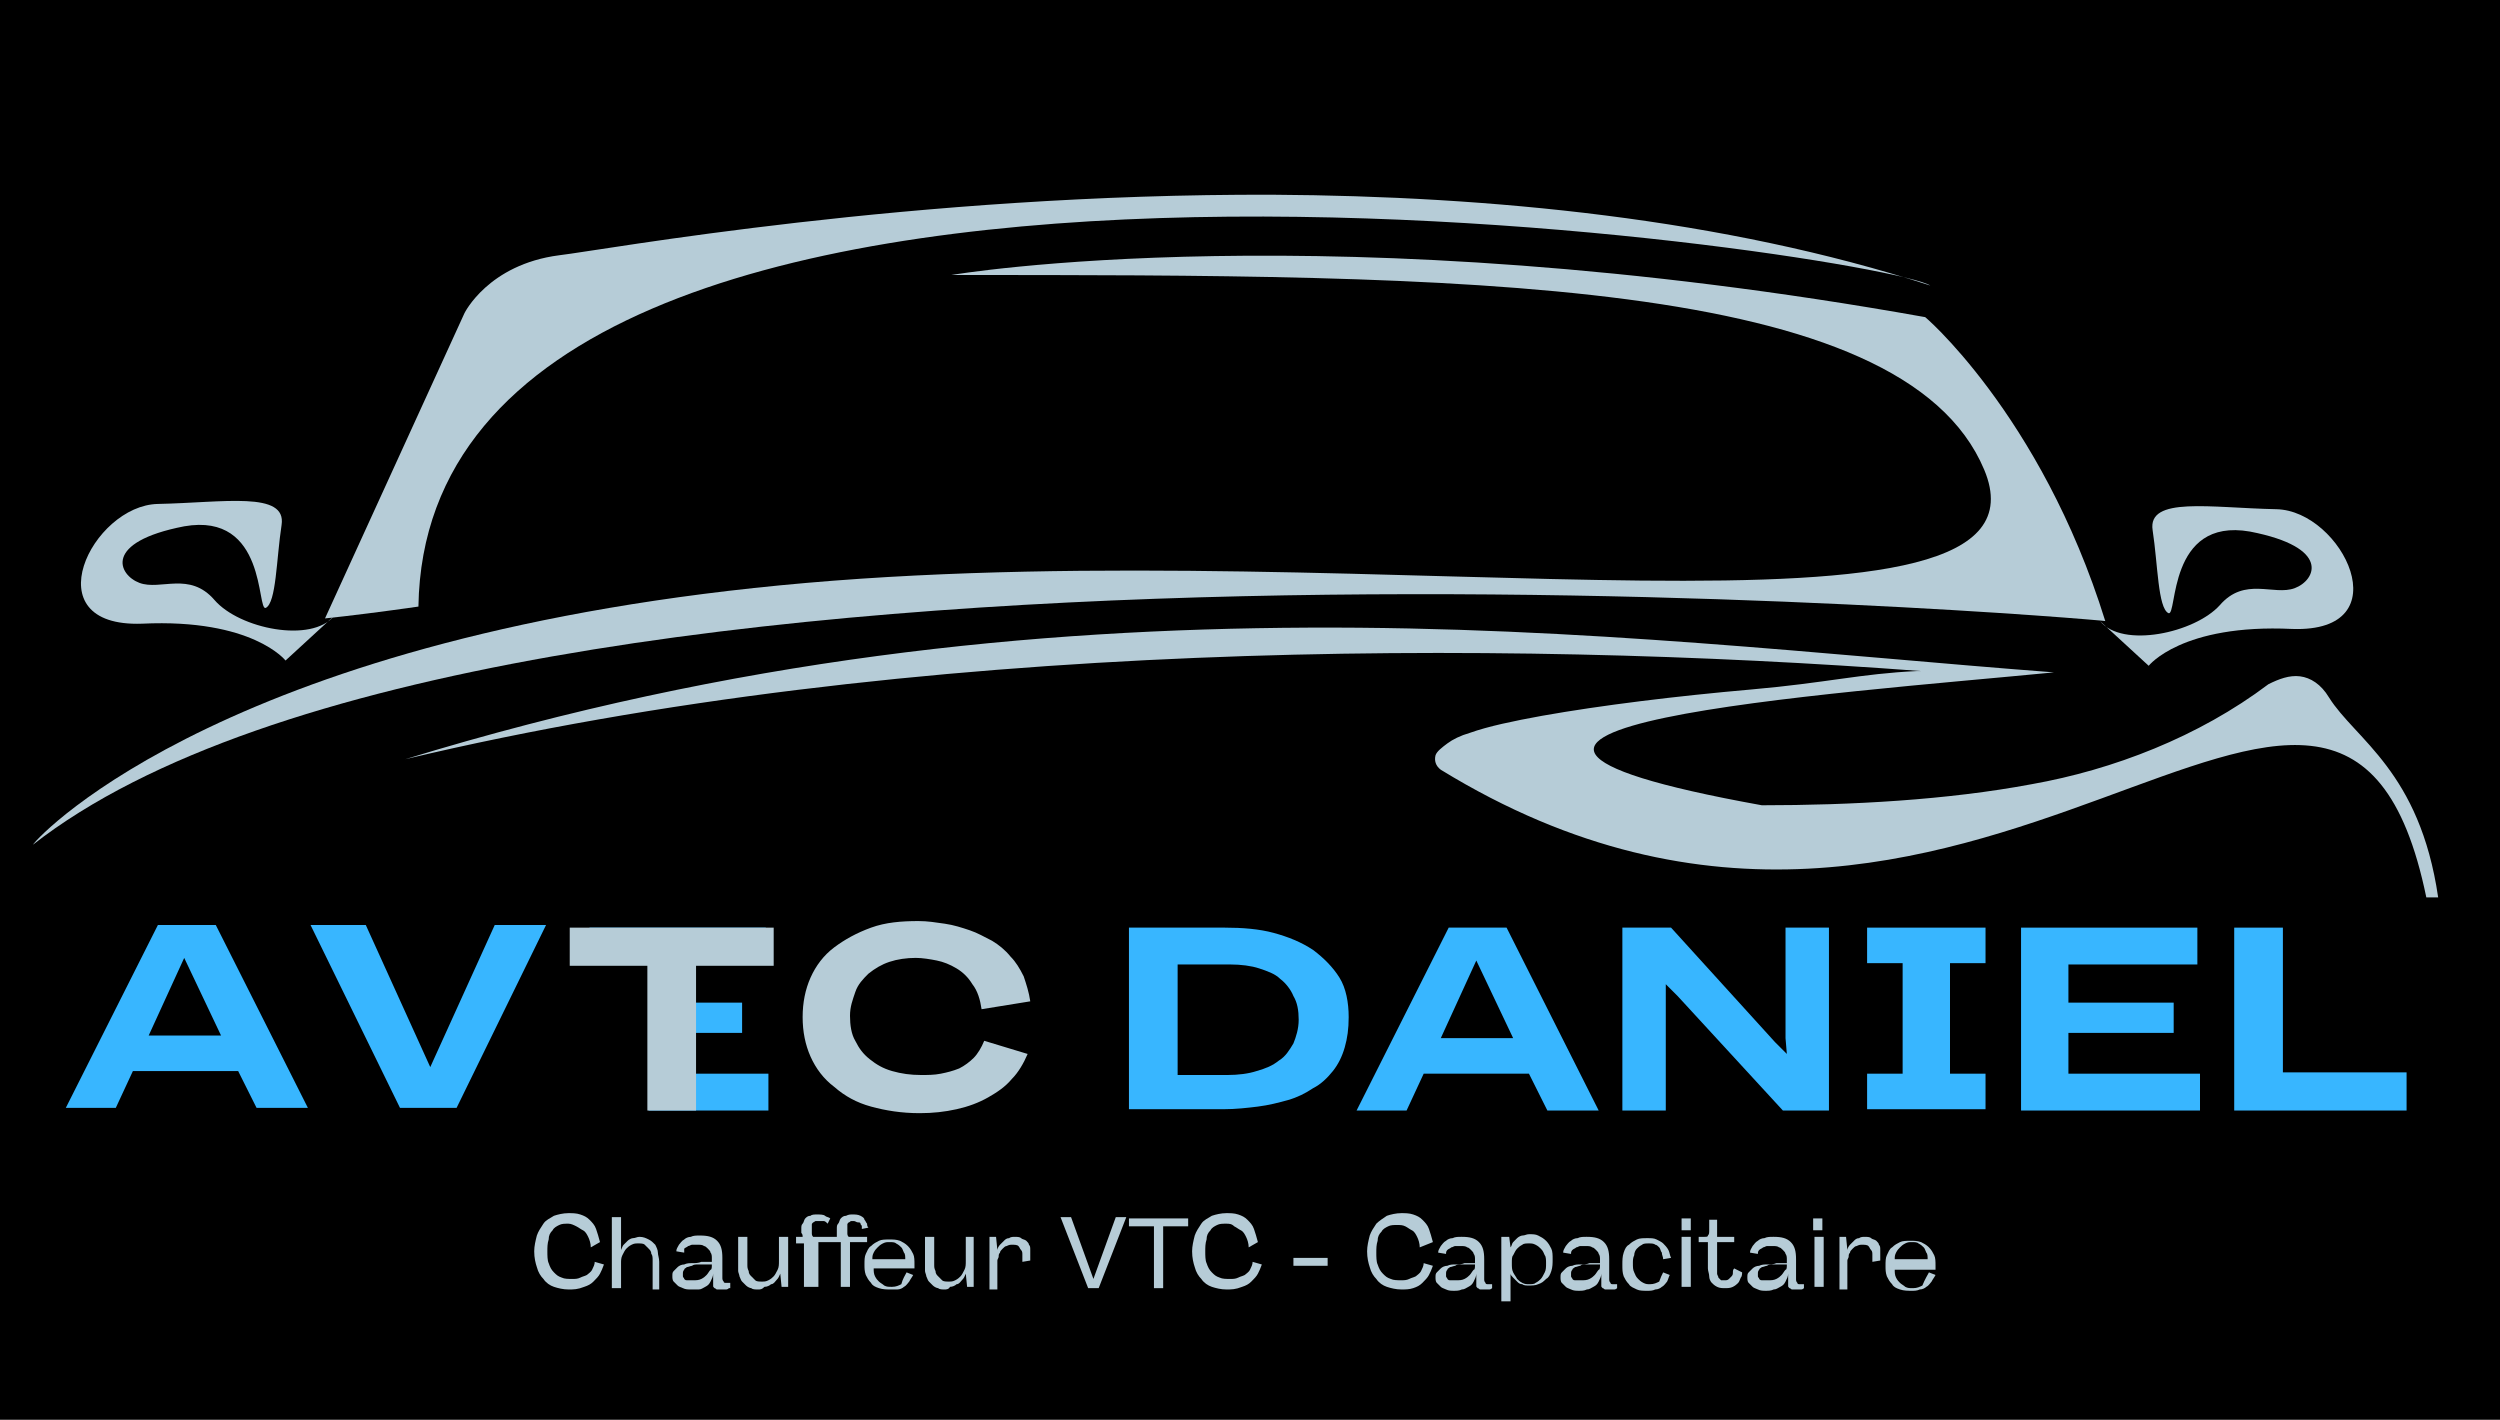 <?xml version="1.0" encoding="utf-8"?>
<!-- Generator: Adobe Illustrator 26.3.1, SVG Export Plug-In . SVG Version: 6.00 Build 0)  -->
<svg version="1.1" id="Calque_1" xmlns="http://www.w3.org/2000/svg" xmlns:xlink="http://www.w3.org/1999/xlink" x="0px" y="0px"
	 viewBox="0 0 190 107.9" style="enable-background:new 0 0 190 107.9;" xml:space="preserve">
<rect x="0" y="0" width="190" height="107.9" fill="#808080" stroke="none"/>
<style type="text/css">
	.st0{clip-path:url(#SVGID_00000125596280477549781780000017857179317146928022_);fill:#FFFFFF;}
	.st1{clip-path:url(#SVGID_00000071542024181243612900000009943393629264470205_);}
	.st2{clip-path:url(#SVGID_00000027570333498618955200000002561317351753074567_);}
	.st3{fill:#38B6FF;}
	.st4{clip-path:url(#SVGID_00000173135972228950945550000008316878939746081715_);}
	.st5{clip-path:url(#SVGID_00000036219393918851018020000009029092490613887668_);}
	.st6{fill:#B6CCD7;}
	.st7{clip-path:url(#SVGID_00000016784122748405741150000011239468955498197670_);fill:#B6CCD7;}
	.st8{clip-path:url(#SVGID_00000070093051641173146150000017645698147282832537_);}
</style>
<g>
	<g>
		<defs>
			<rect id="SVGID_1_" x="-2.1" y="-44.6" width="192.1" height="192.1"/>
		</defs>
		<clipPath id="SVGID_00000126310983030600050810000014247647489266487211_">
			<use xlink:href="#SVGID_1_"  style="overflow:visible;"/>
		</clipPath>
		
			<rect x="-2.1" y="-44.6" style="clip-path:url(#SVGID_00000126310983030600050810000014247647489266487211_);fill:#FFFFFF;" width="192.1" height="192.1"/>
	</g>
	<g>
		<defs>
			<rect id="SVGID_00000101068907132064115300000018288638231911517062_" x="-2.1" y="-44.6" width="192.1" height="192.1"/>
		</defs>
		<clipPath id="SVGID_00000183957324463248685200000003632016887765490848_">
			<use xlink:href="#SVGID_00000101068907132064115300000018288638231911517062_"  style="overflow:visible;"/>
		</clipPath>
		
			<rect x="-2.1" y="-44.6" style="clip-path:url(#SVGID_00000183957324463248685200000003632016887765490848_);" width="192.1" height="192.1"/>
	</g>
	<g>
		<defs>
			<rect id="SVGID_00000176749544161642708540000010950681215993899919_" x="-2.1" y="-44.6" width="192.1" height="192.1"/>
		</defs>
		<clipPath id="SVGID_00000060736379509241194240000004048303015425951662_">
			<use xlink:href="#SVGID_00000176749544161642708540000010950681215993899919_"  style="overflow:visible;"/>
		</clipPath>
		<g style="clip-path:url(#SVGID_00000060736379509241194240000004048303015425951662_);">
			<path class="st3" d="M18.1,81.4h-8l-1.3,2.8H5l7-13.9h4.4l7,13.9h-3.9L18.1,81.4z M11.3,78.7h5.5l-2.8-5.9L11.3,78.7z"/>
		</g>
		<g style="clip-path:url(#SVGID_00000060736379509241194240000004048303015425951662_);">
			<g>
				<path class="st3" d="M30.4,84.2l-6.8-13.9h4.2l4.9,10.8l4.9-10.8h3.9l-6.8,13.9H30.4z"/>
			</g>
		</g>
		<g style="clip-path:url(#SVGID_00000060736379509241194240000004048303015425951662_);">
			<path class="st3" d="M44.8,84.4V70.5h13.4v2.8h-9.8v2.9h8v2.3h-8v3.1h10v2.8H44.8z"/>
		</g>
	</g>
	<g>
		<defs>
			<rect id="SVGID_00000113322301685894914800000001759156745047266448_" x="43.6" y="73.1" width="5.8" height="11.5"/>
		</defs>
		<clipPath id="SVGID_00000166667597250512060430000002297118806038451881_">
			<use xlink:href="#SVGID_00000113322301685894914800000001759156745047266448_"  style="overflow:visible;"/>
		</clipPath>
		<path style="clip-path:url(#SVGID_00000166667597250512060430000002297118806038451881_);" d="M49.3,73.4v11
			c0,0.1-0.1,0.2-0.2,0.2h-5.3c-0.1,0-0.2-0.1-0.2-0.2v-11c0-0.1,0.1-0.2,0.2-0.2h5.3C49.2,73.2,49.3,73.3,49.3,73.4z"/>
	</g>
	<g>
		<defs>
			<rect id="SVGID_00000016790634742506499100000015338860611601527484_" x="-2.1" y="-44.6" width="192.1" height="192.1"/>
		</defs>
		<clipPath id="SVGID_00000119080351035575666620000006105889756363061128_">
			<use xlink:href="#SVGID_00000016790634742506499100000015338860611601527484_"  style="overflow:visible;"/>
		</clipPath>
		<g style="clip-path:url(#SVGID_00000119080351035575666620000006105889756363061128_);">
			<path class="st6" d="M49.2,84.4v-11h-5.9v-2.9h15.5v2.9h-5.9v11H49.2z"/>
		</g>
		<g style="clip-path:url(#SVGID_00000119080351035575666620000006105889756363061128_);">
			<path class="st6" d="M74.6,76.7c-0.1-0.7-0.3-1.4-0.7-1.9c-0.3-0.5-0.7-0.9-1.2-1.2c-0.5-0.3-1-0.5-1.5-0.6
				c-0.5-0.1-1.1-0.2-1.6-0.2c-0.7,0-1.4,0.1-2,0.3c-0.6,0.2-1.1,0.5-1.6,0.9c-0.4,0.4-0.8,0.8-1,1.4s-0.4,1.1-0.4,1.8
				c0,0.7,0.1,1.4,0.4,1.9c0.3,0.6,0.6,1,1.1,1.4c0.5,0.4,1,0.7,1.7,0.9c0.7,0.2,1.4,0.3,2.2,0.3c0.5,0,1,0,1.5-0.1
				c0.5-0.1,0.9-0.2,1.4-0.4c0.4-0.2,0.8-0.5,1.1-0.8c0.3-0.3,0.6-0.8,0.8-1.3l3.3,1c-0.3,0.7-0.7,1.4-1.2,1.9
				c-0.5,0.6-1.1,1-1.8,1.4c-0.7,0.4-1.5,0.7-2.4,0.9c-0.9,0.2-1.8,0.3-2.8,0.3c-1.4,0-2.6-0.2-3.7-0.5c-1.1-0.3-2-0.8-2.8-1.5
				c-0.8-0.6-1.4-1.4-1.8-2.3c-0.4-0.9-0.6-1.9-0.6-3c0-1.1,0.2-2.1,0.6-3c0.4-0.9,1-1.7,1.8-2.3c0.8-0.6,1.7-1.1,2.8-1.5
				c1.1-0.4,2.3-0.5,3.6-0.5c0.7,0,1.3,0.1,2,0.2c0.7,0.1,1.3,0.3,1.9,0.5c0.6,0.2,1.1,0.5,1.7,0.8c0.5,0.3,1,0.7,1.4,1.2
				c0.4,0.4,0.7,0.9,1,1.5c0.2,0.6,0.4,1.2,0.5,1.9L74.6,76.7L74.6,76.7z"/>
		</g>
		<g style="clip-path:url(#SVGID_00000119080351035575666620000006105889756363061128_);">
			<path class="st3" d="M85.8,84.4V70.5h7.3c1.3,0,2.6,0.1,3.7,0.4c1.1,0.3,2.1,0.7,3,1.3c0.8,0.6,1.5,1.3,2,2.1s0.7,1.9,0.7,3
				c0,0.9-0.1,1.6-0.3,2.3c-0.2,0.7-0.5,1.3-0.9,1.8c-0.4,0.5-0.9,1-1.5,1.3c-0.6,0.4-1.2,0.7-1.9,0.9c-0.7,0.2-1.5,0.4-2.3,0.5
				s-1.7,0.2-2.6,0.2H85.8z M93.3,81.7c0.8,0,1.6-0.1,2.2-0.3c0.7-0.2,1.2-0.4,1.7-0.8c0.5-0.3,0.8-0.8,1.1-1.3
				c0.2-0.5,0.4-1.1,0.4-1.8c0-0.7-0.1-1.3-0.4-1.8c-0.2-0.5-0.6-1-1-1.3c-0.4-0.4-1-0.6-1.6-0.8c-0.6-0.2-1.4-0.3-2.2-0.3h-4v8.4
				H93.3z"/>
		</g>
		<g style="clip-path:url(#SVGID_00000119080351035575666620000006105889756363061128_);">
			<path class="st3" d="M116.2,81.6h-8l-1.3,2.8h-3.8l7-13.9h4.4l7,13.9h-3.9L116.2,81.6z M109.5,78.9h5.5l-2.8-5.9L109.5,78.9z"/>
		</g>
		<g style="clip-path:url(#SVGID_00000119080351035575666620000006105889756363061128_);">
			<path class="st3" d="M135.5,84.4l-8-8.7l-0.9-0.9l0,1.2v8.4h-3.3V70.5h3.7l7.9,8.7l0.9,0.9l-0.1-1.2v-8.4h3.3v13.9H135.5z"/>
		</g>
		<g style="clip-path:url(#SVGID_00000119080351035575666620000006105889756363061128_);">
			<path class="st3" d="M148.2,73.2v8.4h2.7v2.7h-9v-2.7h2.7v-8.4h-2.7v-2.7h9v2.7H148.2z"/>
		</g>
		<g style="clip-path:url(#SVGID_00000119080351035575666620000006105889756363061128_);">
			<path class="st3" d="M153.6,84.4V70.5H167v2.8h-9.8v2.9h8v2.3h-8v3.1h10v2.8H153.6z"/>
		</g>
		<g style="clip-path:url(#SVGID_00000119080351035575666620000006105889756363061128_);">
			<path class="st3" d="M169.8,84.4V70.5h3.7v11h9.4v2.9H169.8z"/>
		</g>
	</g>
	<g>
		<defs>
			<rect id="SVGID_00000111897431082233627160000017305554243915637677_" x="2.4" y="2.3" width="182.9" height="81.1"/>
		</defs>
		<clipPath id="SVGID_00000078754806703909577330000015194789393353160071_">
			<use xlink:href="#SVGID_00000111897431082233627160000017305554243915637677_"  style="overflow:visible;"/>
		</clipPath>
		<path style="clip-path:url(#SVGID_00000078754806703909577330000015194789393353160071_);fill:#B6CCD7;" d="M96.8,14.8
			c-27.4-0.1-50.9,4.2-54.3,4.6c-5.4,0.7-7.2,4.4-7.2,4.4L24.7,47c1.9-0.2,4.3-0.5,7.1-0.9C32.5,2.3,143,19.3,146.7,21.7
			C131,16.6,113.2,14.9,96.8,14.8z"/>
		<path style="clip-path:url(#SVGID_00000078754806703909577330000015194789393353160071_);fill:#B6CCD7;" d="M72.3,20.9
			c0,0,28.7-4.9,74,3.2c-0.4-0.4,8.8,7.3,13.7,23.1C159.8,47.1,37.8,36.6,2.5,64.2c0.6-0.9,15.2-16.1,58.8-19.9s95.7,6.2,89.5-8.6
			S110.8,20.9,72.3,20.9z"/>
		<path style="clip-path:url(#SVGID_00000078754806703909577330000015194789393353160071_);fill:#B6CCD7;" d="M25.4,46.8l-3.7,3.4
			c0,0-2.5-3.2-10.9-2.8c-8.4,0.3-3.8-9,1.2-9.1c5-0.1,9.8-1,9.4,1.6c-0.4,2.6-0.4,5.9-1.2,6.3c-0.7,0.3,0.1-7.3-6.2-6.2
			c-6.2,1.2-5,3.7-3.4,4.3c1.6,0.6,3.8-0.9,5.7,1.3C18.2,47.8,23.7,48.9,25.4,46.8z"/>
		<path style="clip-path:url(#SVGID_00000078754806703909577330000015194789393353160071_);fill:#B6CCD7;" d="M159.6,47.2l3.7,3.4
			c0,0,2.5-3.2,10.9-2.8c8.4,0.3,3.8-9-1.2-9.1c-5-0.1-9.8-1-9.4,1.6c0.4,2.6,0.4,5.9,1.2,6.3c0.7,0.3-0.1-7.3,6.2-6.2
			c6.2,1.2,5,3.7,3.4,4.3c-1.6,0.6-3.8-0.9-5.7,1.3C166.8,48.1,161.3,49.3,159.6,47.2z"/>
		<path style="clip-path:url(#SVGID_00000078754806703909577330000015194789393353160071_);fill:#B6CCD7;" d="M99.4,47.7
			c-20.8,0.1-43.5,2.3-68.6,10l0,0c38.6-9.2,83.2-9.1,115.2-6.7c-0.1,0-0.2,0-0.3,0c-4.3,0.2-6.9,0.9-12.6,1.4
			c-5.7,0.5-11.4,1.2-15.9,2c-2.2,0.4-4.1,0.8-5.5,1.3c-0.7,0.2-1.3,0.5-1.7,0.8c-0.4,0.3-0.8,0.6-0.9,0.9c-0.1,0.4,0,0.8,0.4,1.1
			c40.6,24.9,68.3-22.3,74.9,9.7c0.3,0,0.6,0,0.9,0c-1.4-9.6-6.3-12-8.3-15.2c-0.6-1-1.4-1.5-2.2-1.6c-0.8-0.1-1.6,0.2-2.4,0.6
			c-5.3,4-11.8,6.5-18,7.6c-6.4,1.2-13.7,1.6-20.5,1.6c-32.7-5.9,5.8-8.5,22.2-10.1C139,49.8,120.2,47.6,99.4,47.7z"/>
	</g>
	<g>
		<defs>
			<rect id="SVGID_00000008151223653282895250000007702171539726243263_" x="-2.1" y="-44.6" width="192.1" height="192.1"/>
		</defs>
		<clipPath id="SVGID_00000044164127487444870480000010732082228908376987_">
			<use xlink:href="#SVGID_00000008151223653282895250000007702171539726243263_"  style="overflow:visible;"/>
		</clipPath>
		<g style="clip-path:url(#SVGID_00000044164127487444870480000010732082228908376987_);">
			<path class="st6" d="M44.9,94.8c0-0.3-0.1-0.6-0.2-0.8c-0.1-0.2-0.2-0.4-0.4-0.5c-0.2-0.1-0.3-0.2-0.5-0.3S43.4,93,43.2,93
				c-0.3,0-0.5,0-0.7,0.1c-0.2,0.1-0.4,0.2-0.5,0.4c-0.2,0.2-0.3,0.4-0.3,0.7c-0.1,0.3-0.1,0.6-0.1,0.9c0,0.3,0,0.7,0.1,0.9
				c0.1,0.3,0.2,0.5,0.4,0.7c0.2,0.2,0.3,0.3,0.6,0.4c0.2,0.1,0.5,0.1,0.8,0.1c0.2,0,0.4,0,0.6-0.1c0.2-0.1,0.3-0.1,0.5-0.2
				c0.1-0.1,0.3-0.2,0.4-0.4c0.1-0.2,0.2-0.4,0.2-0.6l0.7,0.2c-0.1,0.3-0.2,0.5-0.3,0.7c-0.1,0.2-0.3,0.4-0.5,0.6
				c-0.2,0.2-0.4,0.3-0.7,0.4C43.9,98,43.6,98,43.2,98c-0.4,0-0.8-0.1-1.1-0.2c-0.3-0.1-0.6-0.3-0.8-0.6c-0.2-0.2-0.4-0.5-0.5-0.9
				c-0.1-0.3-0.2-0.7-0.2-1.2c0-0.4,0.1-0.8,0.2-1.2c0.1-0.3,0.3-0.6,0.5-0.9s0.5-0.4,0.8-0.6c0.3-0.1,0.7-0.2,1.1-0.2
				c0.3,0,0.6,0,0.9,0.1c0.3,0.1,0.5,0.2,0.7,0.4c0.2,0.2,0.4,0.4,0.5,0.7c0.1,0.3,0.2,0.6,0.3,1L44.9,94.8L44.9,94.8z"/>
			<path class="st6" d="M49.6,97.9v-2.1c0-0.2,0-0.4-0.1-0.5c0-0.2-0.1-0.3-0.2-0.4c-0.1-0.1-0.2-0.2-0.3-0.3
				c-0.1-0.1-0.3-0.1-0.5-0.1c-0.2,0-0.3,0-0.5,0.1c-0.2,0.1-0.3,0.2-0.4,0.3c-0.1,0.1-0.2,0.3-0.3,0.5c-0.1,0.2-0.1,0.4-0.1,0.6
				v1.9h-0.7v-5.4h0.7v2.5c0.1-0.2,0.1-0.3,0.2-0.4c0.1-0.1,0.2-0.2,0.3-0.3c0.1-0.1,0.3-0.2,0.4-0.2c0.2,0,0.3-0.1,0.5-0.1
				c0.3,0,0.5,0.1,0.7,0.2c0.2,0.1,0.3,0.2,0.5,0.4c0.1,0.2,0.2,0.4,0.2,0.6c0,0.2,0.1,0.4,0.1,0.7v2.1H49.6z"/>
			<path class="st6" d="M55.4,97.9C55.3,97.9,55.3,97.9,55.4,97.9c-0.1,0.1-0.2,0.1-0.2,0.1c0,0-0.1,0-0.2,0c-0.1,0-0.1,0-0.2,0
				c-0.1,0-0.2,0-0.3,0c-0.1,0-0.1-0.1-0.2-0.1c-0.1-0.1-0.1-0.1-0.1-0.2c0-0.1,0-0.2,0-0.3c0-0.1,0-0.2,0-0.3s0-0.2,0-0.3
				c0,0.2-0.1,0.4-0.2,0.6c-0.1,0.2-0.2,0.3-0.4,0.4c-0.2,0.1-0.3,0.2-0.5,0.2C52.9,98,52.7,98,52.5,98c-0.2,0-0.4,0-0.6-0.1
				c-0.2-0.1-0.3-0.1-0.4-0.2c-0.1-0.1-0.2-0.2-0.3-0.3c-0.1-0.1-0.1-0.3-0.1-0.4c0-0.2,0-0.3,0.1-0.4c0.1-0.1,0.2-0.2,0.3-0.3
				c0.1-0.1,0.3-0.2,0.5-0.2c0.2-0.1,0.4-0.1,0.6-0.1c0.2,0,0.5,0,0.7-0.1c0.2,0,0.5,0,0.8,0v-0.3c0-0.1,0-0.3-0.1-0.4
				c0-0.1-0.1-0.2-0.2-0.3c-0.1-0.1-0.2-0.2-0.3-0.2c-0.1-0.1-0.3-0.1-0.5-0.1c-0.1,0-0.2,0-0.4,0c-0.1,0-0.2,0.1-0.3,0.1
				c-0.1,0.1-0.2,0.1-0.3,0.2C52,94.9,52,95.1,52,95.2l-0.6-0.1c0-0.2,0.1-0.3,0.2-0.5c0.1-0.1,0.2-0.3,0.4-0.4
				c0.1-0.1,0.3-0.2,0.5-0.2c0.2-0.1,0.4-0.1,0.7-0.1c0.6,0,1,0.1,1.3,0.4c0.3,0.3,0.4,0.7,0.4,1.3v1.5c0,0.1,0,0.2,0.1,0.3
				c0,0.1,0.1,0.1,0.2,0.1c0.1,0,0.1,0,0.2,0c0.1,0,0.1,0,0.1,0V97.9z M54.1,96.1c-0.2,0-0.4,0-0.6,0s-0.4,0-0.5,0s-0.3,0-0.4,0.1
				c-0.1,0-0.3,0.1-0.4,0.1c-0.1,0.1-0.2,0.1-0.2,0.2c-0.1,0.1-0.1,0.2-0.1,0.3c0,0.1,0,0.2,0,0.2c0,0.1,0.1,0.1,0.1,0.2
				c0.1,0.1,0.1,0.1,0.3,0.1c0.1,0,0.2,0,0.4,0c0.2,0,0.4,0,0.6-0.1c0.2-0.1,0.3-0.2,0.4-0.3c0.1-0.1,0.2-0.3,0.3-0.4
				C54.1,96.5,54.1,96.3,54.1,96.1L54.1,96.1z"/>
			<path class="st6" d="M56.8,94v2.1c0,0.2,0,0.3,0.1,0.5c0,0.2,0.1,0.3,0.2,0.4c0.1,0.1,0.2,0.2,0.3,0.3s0.3,0.1,0.5,0.1
				c0.2,0,0.3,0,0.5-0.1c0.2-0.1,0.3-0.2,0.4-0.3c0.1-0.1,0.2-0.3,0.3-0.5c0.1-0.2,0.1-0.4,0.1-0.7V94h0.7v3.8h-0.5l-0.1-1
				c-0.1,0.2-0.1,0.3-0.3,0.5c-0.1,0.1-0.2,0.3-0.4,0.3c-0.1,0.1-0.3,0.2-0.5,0.2C57.9,98,57.8,98,57.6,98c-0.2,0-0.4,0-0.5-0.1
				c-0.1,0-0.3-0.1-0.4-0.2c-0.1-0.1-0.2-0.2-0.3-0.3c-0.1-0.1-0.1-0.2-0.2-0.4c0-0.1-0.1-0.3-0.1-0.4c0-0.1,0-0.3,0-0.5V94H56.8z"
				/>
			<path class="st6" d="M61.1,97.9v-3.4h-0.6V94H61c0-0.1,0-0.2-0.1-0.3c0-0.1,0-0.2,0-0.3c0-0.2,0-0.3,0.1-0.4
				c0.1-0.1,0.1-0.3,0.2-0.4c0.1-0.1,0.2-0.2,0.4-0.2c0.1-0.1,0.3-0.1,0.5-0.1c0.2,0,0.5,0,0.6,0.1s0.3,0.1,0.4,0.2l-0.2,0.4
				c0,0-0.1-0.1-0.1-0.1c0,0-0.1-0.1-0.2-0.1c-0.1,0-0.1,0-0.2,0c-0.1,0-0.2,0-0.2,0c-0.1,0-0.2,0-0.2,0c-0.1,0-0.1,0.1-0.2,0.1
				c-0.1,0.1-0.1,0.1-0.1,0.2c0,0.1,0,0.2,0,0.3c0,0.1,0,0.2,0,0.3c0,0.1,0,0.2,0.1,0.3h1.8c0-0.1,0-0.2,0-0.3c0-0.1,0-0.2,0-0.3
				c0-0.2,0-0.3,0.1-0.4c0.1-0.1,0.1-0.3,0.2-0.4c0.1-0.1,0.2-0.2,0.4-0.2c0.2-0.1,0.3-0.1,0.5-0.1c0.2,0,0.4,0,0.6,0.1
				c0.2,0.1,0.3,0.2,0.3,0.3c0.1,0.1,0.1,0.2,0.2,0.3c0,0.1,0,0.2,0.1,0.3l-0.5,0.1c0-0.1,0-0.1,0-0.2c0-0.1-0.1-0.1-0.1-0.2
				c0-0.1-0.1-0.1-0.2-0.1c-0.1,0-0.2-0.1-0.3-0.1c-0.1,0-0.2,0-0.2,0c-0.1,0-0.1,0.1-0.2,0.1c-0.1,0.1-0.1,0.1-0.1,0.2
				c0,0.1,0,0.2,0,0.3c0,0.1,0,0.2,0,0.3c0,0.1,0,0.2,0.1,0.3h1.4v0.4h-1.3v3.4h-0.7v-3.4h-1.7v3.4H61.1z"/>
			<path class="st6" d="M68.9,96.7l0.5,0.2c-0.1,0.2-0.2,0.3-0.3,0.5c-0.1,0.1-0.2,0.3-0.4,0.4c-0.1,0.1-0.3,0.2-0.5,0.2
				C68.1,98,67.9,98,67.7,98c-0.3,0-0.6,0-0.9-0.1c-0.3-0.1-0.5-0.2-0.6-0.4c-0.2-0.2-0.3-0.4-0.4-0.6c-0.1-0.3-0.1-0.5-0.1-0.8
				c0-0.3,0-0.6,0.1-0.8c0.1-0.2,0.2-0.5,0.4-0.6c0.2-0.2,0.4-0.3,0.6-0.4c0.2-0.1,0.5-0.1,0.8-0.1c0.3,0,0.5,0,0.8,0.1
				c0.2,0.1,0.4,0.2,0.6,0.4c0.2,0.2,0.3,0.4,0.4,0.6s0.1,0.5,0.1,0.8l0,0.3h-3.1c0,0.2,0,0.4,0.1,0.6c0.1,0.2,0.2,0.3,0.3,0.4
				c0.1,0.1,0.3,0.2,0.4,0.3c0.2,0.1,0.3,0.1,0.6,0.1c0.3,0,0.5-0.1,0.7-0.2C68.6,97.2,68.8,96.9,68.9,96.7L68.9,96.7z M68.8,95.7
				c0-0.2,0-0.4-0.1-0.5c-0.1-0.2-0.1-0.3-0.2-0.4c-0.1-0.1-0.2-0.2-0.4-0.3c-0.1-0.1-0.3-0.1-0.5-0.1c-0.2,0-0.3,0-0.5,0.1
				c-0.2,0.1-0.3,0.2-0.4,0.3c-0.1,0.1-0.2,0.2-0.3,0.4c-0.1,0.2-0.1,0.3-0.1,0.5H68.8z"/>
			<path class="st6" d="M71,94v2.1c0,0.2,0,0.3,0.1,0.5c0,0.2,0.1,0.3,0.2,0.4c0.1,0.1,0.2,0.2,0.3,0.3c0.1,0.1,0.3,0.1,0.5,0.1
				c0.2,0,0.3,0,0.5-0.1c0.2-0.1,0.3-0.2,0.4-0.3c0.1-0.1,0.2-0.3,0.3-0.5c0.1-0.2,0.1-0.4,0.1-0.7V94H74v3.8h-0.5l-0.1-1
				c-0.1,0.2-0.1,0.3-0.3,0.5c-0.1,0.1-0.2,0.3-0.4,0.3c-0.1,0.1-0.3,0.2-0.5,0.2C72.1,98,71.9,98,71.8,98c-0.2,0-0.4,0-0.5-0.1
				c-0.1,0-0.3-0.1-0.4-0.2c-0.1-0.1-0.2-0.2-0.3-0.3c-0.1-0.1-0.1-0.2-0.2-0.4c0-0.1-0.1-0.3-0.1-0.4c0-0.1,0-0.3,0-0.5V94H71z"/>
			<path class="st6" d="M75.2,97.9V94h0.5l0.1,1c0-0.1,0.1-0.3,0.2-0.4c0.1-0.1,0.2-0.2,0.3-0.3c0.1-0.1,0.2-0.2,0.4-0.2
				c0.1-0.1,0.3-0.1,0.4-0.1c0.2,0,0.4,0,0.5,0.1c0.1,0.1,0.3,0.1,0.4,0.2c0.1,0.1,0.2,0.2,0.2,0.3c0.1,0.1,0.1,0.2,0.1,0.4
				c0,0.1,0,0.3,0,0.4c0,0.1,0,0.3,0,0.4l-0.6,0.1c0-0.2,0-0.3,0-0.5c0-0.2,0-0.3-0.1-0.4c-0.1-0.1-0.1-0.2-0.2-0.3
				c-0.1-0.1-0.3-0.1-0.5-0.1c-0.1,0-0.2,0-0.4,0.1c-0.1,0-0.2,0.1-0.3,0.2c-0.1,0.1-0.2,0.2-0.2,0.3c-0.1,0.1-0.1,0.2-0.1,0.3
				c0,0.1-0.1,0.2-0.1,0.3c0,0.1,0,0.2,0,0.3v1.9H75.2z"/>
			<path class="st6" d="M82.7,97.9l-2.1-5.4h0.8l1.7,4.7l1.7-4.7h0.8l-2.1,5.4H82.7z"/>
			<path class="st6" d="M87.7,97.9v-4.7h-1.9v-0.6h4.5v0.6h-1.9v4.7H87.7z"/>
			<path class="st6" d="M94.9,94.8c0-0.3-0.1-0.6-0.2-0.8s-0.2-0.4-0.4-0.5c-0.2-0.1-0.3-0.2-0.5-0.3C93.6,93,93.4,93,93.2,93
				c-0.3,0-0.5,0-0.7,0.1c-0.2,0.1-0.4,0.2-0.5,0.4c-0.2,0.2-0.3,0.4-0.3,0.7c-0.1,0.3-0.1,0.6-0.1,0.9c0,0.3,0,0.7,0.1,0.9
				c0.1,0.3,0.2,0.5,0.4,0.7c0.2,0.2,0.3,0.3,0.6,0.4c0.2,0.1,0.5,0.1,0.8,0.1c0.2,0,0.4,0,0.6-0.1c0.2-0.1,0.3-0.1,0.5-0.2
				c0.1-0.1,0.3-0.2,0.4-0.4c0.1-0.2,0.2-0.4,0.2-0.6l0.7,0.2c-0.1,0.3-0.2,0.5-0.3,0.7c-0.1,0.2-0.3,0.4-0.5,0.6
				c-0.2,0.2-0.4,0.3-0.7,0.4C93.9,98,93.6,98,93.2,98c-0.4,0-0.8-0.1-1.1-0.2c-0.3-0.1-0.6-0.3-0.8-0.6c-0.2-0.2-0.4-0.5-0.5-0.9
				c-0.1-0.3-0.2-0.7-0.2-1.2c0-0.4,0.1-0.8,0.2-1.2c0.1-0.3,0.3-0.6,0.5-0.9s0.5-0.4,0.8-0.6c0.3-0.1,0.7-0.2,1.1-0.2
				c0.3,0,0.6,0,0.9,0.1s0.5,0.2,0.7,0.4c0.2,0.2,0.4,0.4,0.5,0.7c0.1,0.3,0.2,0.6,0.3,1L94.9,94.8L94.9,94.8z"/>
			<path class="st6" d="M98.3,96.2v-0.6h2.6v0.6H98.3z"/>
			<path class="st6" d="M107.9,94.8c0-0.3-0.1-0.6-0.2-0.8s-0.2-0.4-0.4-0.5c-0.2-0.1-0.3-0.2-0.5-0.3s-0.4-0.1-0.6-0.1
				c-0.3,0-0.5,0-0.7,0.1c-0.2,0.1-0.4,0.2-0.5,0.4c-0.2,0.2-0.3,0.4-0.3,0.7c-0.1,0.3-0.1,0.6-0.1,0.9c0,0.3,0,0.7,0.1,0.9
				c0.1,0.3,0.2,0.5,0.4,0.7c0.2,0.2,0.3,0.3,0.6,0.4c0.2,0.1,0.5,0.1,0.8,0.1c0.2,0,0.4,0,0.6-0.1c0.2-0.1,0.3-0.1,0.5-0.2
				c0.1-0.1,0.3-0.2,0.4-0.4c0.1-0.2,0.2-0.4,0.2-0.6l0.7,0.2c-0.1,0.3-0.2,0.5-0.3,0.7c-0.1,0.2-0.3,0.4-0.5,0.6
				c-0.2,0.2-0.4,0.3-0.7,0.4c-0.3,0.1-0.6,0.1-0.9,0.1c-0.4,0-0.8-0.1-1.1-0.2c-0.3-0.1-0.6-0.3-0.8-0.6c-0.2-0.2-0.4-0.5-0.5-0.9
				c-0.1-0.3-0.2-0.7-0.2-1.2c0-0.4,0.1-0.8,0.2-1.2c0.1-0.3,0.3-0.6,0.5-0.9c0.2-0.2,0.5-0.4,0.8-0.6c0.3-0.1,0.7-0.2,1.1-0.2
				c0.3,0,0.6,0,0.9,0.1s0.5,0.2,0.7,0.4c0.2,0.2,0.4,0.4,0.5,0.7c0.1,0.3,0.2,0.6,0.3,1L107.9,94.8L107.9,94.8z"/>
			<path class="st6" d="M113.4,97.9C113.4,97.9,113.3,97.9,113.4,97.9c-0.1,0.1-0.2,0.1-0.2,0.1c0,0-0.1,0-0.2,0c-0.1,0-0.1,0-0.2,0
				c-0.1,0-0.2,0-0.3,0c-0.1,0-0.1-0.1-0.2-0.1c-0.1-0.1-0.1-0.1-0.1-0.2c0-0.1,0-0.2,0-0.3c0-0.1,0-0.2,0-0.3c0-0.1,0-0.2,0-0.3
				c0,0.2-0.1,0.4-0.2,0.6c-0.1,0.2-0.2,0.3-0.4,0.4c-0.2,0.1-0.3,0.2-0.5,0.2c-0.2,0.1-0.4,0.1-0.6,0.1c-0.2,0-0.4,0-0.6-0.1
				c-0.2-0.1-0.3-0.1-0.4-0.2c-0.1-0.1-0.2-0.2-0.3-0.3c-0.1-0.1-0.1-0.3-0.1-0.4c0-0.2,0-0.3,0.1-0.4c0.1-0.1,0.2-0.2,0.3-0.3
				c0.1-0.1,0.3-0.2,0.5-0.2c0.2-0.1,0.4-0.1,0.6-0.1c0.2,0,0.5,0,0.7-0.1c0.2,0,0.5,0,0.8,0v-0.3c0-0.1,0-0.3-0.1-0.4
				c0-0.1-0.1-0.2-0.2-0.3c-0.1-0.1-0.2-0.2-0.3-0.2c-0.1-0.1-0.3-0.1-0.5-0.1c-0.1,0-0.2,0-0.4,0c-0.1,0-0.2,0.1-0.3,0.1
				c-0.1,0.1-0.2,0.1-0.3,0.2c-0.1,0.1-0.1,0.2-0.1,0.3l-0.6-0.1c0-0.2,0.1-0.3,0.2-0.5c0.1-0.1,0.2-0.3,0.4-0.4
				c0.1-0.1,0.3-0.2,0.5-0.2c0.2-0.1,0.4-0.1,0.7-0.1c0.6,0,1,0.1,1.3,0.4c0.3,0.3,0.4,0.7,0.4,1.3v1.5c0,0.1,0,0.2,0.1,0.3
				c0,0.1,0.1,0.1,0.2,0.1c0.1,0,0.1,0,0.2,0c0.1,0,0.1,0,0.1,0V97.9z M112.1,96.1c-0.2,0-0.4,0-0.6,0c-0.2,0-0.4,0-0.5,0
				s-0.3,0-0.4,0.1c-0.1,0-0.3,0.1-0.4,0.1c-0.1,0.1-0.2,0.1-0.2,0.2c-0.1,0.1-0.1,0.2-0.1,0.3c0,0.1,0,0.2,0,0.2
				c0,0.1,0.1,0.1,0.1,0.2c0.1,0.1,0.1,0.1,0.3,0.1c0.1,0,0.2,0,0.4,0c0.2,0,0.4,0,0.6-0.1c0.2-0.1,0.3-0.2,0.4-0.3
				c0.1-0.1,0.2-0.3,0.3-0.4C112.1,96.5,112.1,96.3,112.1,96.1L112.1,96.1z"/>
			<path class="st6" d="M114.7,94l0.1,0.8c0.1-0.1,0.1-0.3,0.2-0.4c0.1-0.1,0.2-0.2,0.3-0.3c0.1-0.1,0.3-0.2,0.4-0.2
				c0.2,0,0.3-0.1,0.5-0.1c0.3,0,0.5,0,0.7,0.1c0.2,0.1,0.4,0.2,0.6,0.4c0.2,0.2,0.3,0.4,0.4,0.6c0.1,0.2,0.1,0.5,0.1,0.8
				c0,0.3,0,0.6-0.1,0.9c-0.1,0.3-0.2,0.5-0.4,0.6c-0.2,0.2-0.3,0.3-0.6,0.4c-0.2,0.1-0.5,0.1-0.7,0.1c-0.2,0-0.4,0-0.5-0.1
				c-0.2,0-0.3-0.1-0.4-0.2c-0.1-0.1-0.2-0.2-0.3-0.3c-0.1-0.1-0.2-0.2-0.2-0.3v2.1h-0.7V94H114.7z M114.9,96c0,0.3,0,0.5,0.1,0.7
				c0.1,0.2,0.2,0.3,0.3,0.5c0.1,0.1,0.2,0.2,0.4,0.3c0.2,0.1,0.3,0.1,0.5,0.1c0.2,0,0.4,0,0.5-0.1c0.2-0.1,0.3-0.2,0.4-0.3
				c0.1-0.1,0.2-0.3,0.3-0.5c0.1-0.2,0.1-0.4,0.1-0.7c0-0.2,0-0.5-0.1-0.6c-0.1-0.2-0.1-0.3-0.3-0.5c-0.1-0.1-0.2-0.2-0.4-0.3
				s-0.3-0.1-0.5-0.1c-0.2,0-0.4,0-0.5,0.1c-0.2,0.1-0.3,0.2-0.4,0.3c-0.1,0.1-0.2,0.3-0.3,0.5C114.9,95.5,114.9,95.7,114.9,96z"/>
			<path class="st6" d="M122.9,97.9C122.8,97.9,122.8,97.9,122.9,97.9c-0.1,0.1-0.2,0.1-0.2,0.1c0,0-0.1,0-0.2,0c-0.1,0-0.1,0-0.2,0
				c-0.1,0-0.2,0-0.3,0c-0.1,0-0.1-0.1-0.2-0.1c-0.1-0.1-0.1-0.1-0.1-0.2c0-0.1,0-0.2,0-0.3c0-0.1,0-0.2,0-0.3c0-0.1,0-0.2,0-0.3
				c0,0.2-0.1,0.4-0.2,0.6c-0.1,0.2-0.2,0.3-0.4,0.4c-0.2,0.1-0.3,0.2-0.5,0.2c-0.2,0.1-0.4,0.1-0.6,0.1c-0.2,0-0.4,0-0.6-0.1
				c-0.2-0.1-0.3-0.1-0.4-0.2c-0.1-0.1-0.2-0.2-0.3-0.3c-0.1-0.1-0.1-0.3-0.1-0.4c0-0.2,0-0.3,0.1-0.4c0.1-0.1,0.2-0.2,0.3-0.3
				c0.1-0.1,0.3-0.2,0.5-0.2c0.2-0.1,0.4-0.1,0.6-0.1c0.2,0,0.5,0,0.7-0.1c0.2,0,0.5,0,0.8,0v-0.3c0-0.1,0-0.3-0.1-0.4
				c0-0.1-0.1-0.2-0.2-0.3c-0.1-0.1-0.2-0.2-0.3-0.2c-0.1-0.1-0.3-0.1-0.5-0.1c-0.1,0-0.2,0-0.4,0c-0.1,0-0.2,0.1-0.3,0.1
				c-0.1,0.1-0.2,0.1-0.3,0.2c-0.1,0.1-0.1,0.2-0.1,0.3l-0.6-0.1c0-0.2,0.1-0.3,0.2-0.5c0.1-0.1,0.2-0.3,0.4-0.4
				c0.1-0.1,0.3-0.2,0.5-0.2c0.2-0.1,0.4-0.1,0.7-0.1c0.6,0,1,0.1,1.3,0.4c0.3,0.3,0.4,0.7,0.4,1.3v1.5c0,0.1,0,0.2,0.1,0.3
				c0,0.1,0.1,0.1,0.2,0.1c0.1,0,0.1,0,0.2,0c0.1,0,0.1,0,0.1,0V97.9z M121.6,96.1c-0.2,0-0.4,0-0.6,0c-0.2,0-0.4,0-0.5,0
				c-0.2,0-0.3,0-0.4,0.1c-0.1,0-0.3,0.1-0.4,0.1c-0.1,0.1-0.2,0.1-0.2,0.2c-0.1,0.1-0.1,0.2-0.1,0.3c0,0.1,0,0.2,0,0.2
				c0,0.1,0.1,0.1,0.1,0.2c0.1,0.1,0.1,0.1,0.3,0.1c0.1,0,0.2,0,0.4,0c0.2,0,0.4,0,0.6-0.1c0.2-0.1,0.3-0.2,0.4-0.3
				c0.1-0.1,0.2-0.3,0.3-0.4C121.6,96.5,121.6,96.3,121.6,96.1L121.6,96.1z"/>
			<path class="st6" d="M126.4,96.7l0.5,0.2c-0.1,0.2-0.1,0.3-0.2,0.5c-0.1,0.1-0.2,0.3-0.4,0.4c-0.1,0.1-0.3,0.2-0.5,0.2
				c-0.2,0.1-0.4,0.1-0.6,0.1c-0.3,0-0.6,0-0.8-0.1c-0.2-0.1-0.5-0.2-0.6-0.4c-0.2-0.2-0.3-0.4-0.4-0.6c-0.1-0.3-0.1-0.5-0.1-0.9
				c0-0.3,0-0.6,0.1-0.9c0.1-0.3,0.2-0.5,0.4-0.6c0.2-0.2,0.4-0.3,0.6-0.4s0.5-0.1,0.8-0.1c0.3,0,0.5,0,0.7,0.1
				c0.2,0.1,0.4,0.2,0.5,0.3c0.1,0.1,0.3,0.3,0.4,0.5c0.1,0.2,0.1,0.4,0.2,0.6l-0.6,0.1l0,0c0-0.2-0.1-0.3-0.1-0.5
				c-0.1-0.1-0.1-0.3-0.2-0.4c-0.1-0.1-0.2-0.2-0.3-0.2c-0.1-0.1-0.3-0.1-0.5-0.1c-0.2,0-0.4,0-0.5,0.1c-0.2,0.1-0.3,0.2-0.4,0.3
				c-0.1,0.1-0.2,0.3-0.2,0.5c-0.1,0.2-0.1,0.4-0.1,0.6c0,0.3,0,0.5,0.1,0.7c0.1,0.2,0.1,0.3,0.3,0.5c0.1,0.1,0.2,0.2,0.4,0.3
				c0.2,0.1,0.3,0.1,0.5,0.1c0.3,0,0.5-0.1,0.7-0.2C126.2,97.1,126.3,96.9,126.4,96.7L126.4,96.7z"/>
			<path class="st6" d="M127.8,93.5v-0.9h0.7v0.9H127.8z M127.8,97.9V94h0.7v3.8H127.8z"/>
			<path class="st6" d="M132.4,96.7c0,0.1,0,0.3-0.1,0.4c-0.1,0.2-0.1,0.3-0.2,0.4c-0.1,0.1-0.2,0.2-0.4,0.3
				c-0.2,0.1-0.4,0.1-0.6,0.1c-0.2,0-0.4,0-0.6-0.1c-0.2-0.1-0.3-0.2-0.4-0.3c-0.1-0.1-0.2-0.3-0.2-0.5c0-0.2-0.1-0.4-0.1-0.6v-2
				h-0.7V94h0.4c0.2,0,0.3,0,0.3-0.1c0.1-0.1,0.1-0.2,0.1-0.4v-0.8h0.6V94h1.3v0.4h-1.3v2c0,0.2,0,0.3,0,0.4c0,0.1,0.1,0.2,0.1,0.3
				c0.1,0.1,0.1,0.1,0.2,0.2c0.1,0,0.2,0,0.3,0c0.1,0,0.2,0,0.3-0.1c0.1-0.1,0.1-0.1,0.2-0.2c0.1-0.1,0.1-0.2,0.1-0.3
				c0-0.1,0-0.2,0.1-0.3L132.4,96.7z"/>
			<path class="st6" d="M137.1,97.9C137,97.9,137,97.9,137.1,97.9c-0.1,0.1-0.2,0.1-0.2,0.1c0,0-0.1,0-0.2,0c-0.1,0-0.1,0-0.2,0
				c-0.1,0-0.2,0-0.3,0c-0.1,0-0.1-0.1-0.2-0.1c-0.1-0.1-0.1-0.1-0.1-0.2c0-0.1,0-0.2,0-0.3c0-0.1,0-0.2,0-0.3c0-0.1,0-0.2,0-0.3
				c0,0.2-0.1,0.4-0.2,0.6c-0.1,0.2-0.2,0.3-0.4,0.4c-0.2,0.1-0.3,0.2-0.5,0.2c-0.2,0.1-0.4,0.1-0.6,0.1c-0.2,0-0.4,0-0.6-0.1
				c-0.2-0.1-0.3-0.1-0.4-0.2c-0.1-0.1-0.2-0.2-0.3-0.3c-0.1-0.1-0.1-0.3-0.1-0.4c0-0.2,0-0.3,0.1-0.4c0.1-0.1,0.2-0.2,0.3-0.3
				c0.1-0.1,0.3-0.2,0.5-0.2c0.2-0.1,0.4-0.1,0.6-0.1c0.2,0,0.5,0,0.7-0.1c0.2,0,0.5,0,0.8,0v-0.3c0-0.1,0-0.3-0.1-0.4
				c0-0.1-0.1-0.2-0.2-0.3c-0.1-0.1-0.2-0.2-0.3-0.2c-0.1-0.1-0.3-0.1-0.5-0.1c-0.1,0-0.2,0-0.4,0c-0.1,0-0.2,0.1-0.3,0.1
				c-0.1,0.1-0.2,0.1-0.3,0.2c-0.1,0.1-0.1,0.2-0.1,0.3l-0.6-0.1c0-0.2,0.1-0.3,0.2-0.5c0.1-0.1,0.2-0.3,0.4-0.4
				c0.1-0.1,0.3-0.2,0.5-0.2c0.2-0.1,0.4-0.1,0.7-0.1c0.6,0,1,0.1,1.3,0.4c0.3,0.3,0.4,0.7,0.4,1.3v1.5c0,0.1,0,0.2,0.1,0.3
				c0,0.1,0.1,0.1,0.2,0.1c0.1,0,0.1,0,0.2,0c0.1,0,0.1,0,0.1,0V97.9z M135.8,96.1c-0.2,0-0.4,0-0.6,0c-0.2,0-0.4,0-0.5,0
				s-0.3,0-0.4,0.1c-0.1,0-0.3,0.1-0.4,0.1c-0.1,0.1-0.2,0.1-0.2,0.2c-0.1,0.1-0.1,0.2-0.1,0.3c0,0.1,0,0.2,0,0.2
				c0,0.1,0.1,0.1,0.1,0.2c0.1,0.1,0.1,0.1,0.3,0.1c0.1,0,0.2,0,0.4,0c0.2,0,0.4,0,0.6-0.1c0.2-0.1,0.3-0.2,0.4-0.3
				c0.1-0.1,0.2-0.3,0.3-0.4C135.8,96.5,135.8,96.3,135.8,96.1L135.8,96.1z"/>
			<path class="st6" d="M137.8,93.5v-0.9h0.7v0.9H137.8z M137.9,97.9V94h0.7v3.8H137.9z"/>
			<path class="st6" d="M139.8,97.9V94h0.5l0.1,1c0-0.1,0.1-0.3,0.2-0.4c0.1-0.1,0.2-0.2,0.3-0.3c0.1-0.1,0.2-0.2,0.4-0.2
				c0.1-0.1,0.3-0.1,0.4-0.1c0.2,0,0.4,0,0.5,0.1c0.1,0.1,0.3,0.1,0.4,0.2c0.1,0.1,0.2,0.2,0.2,0.3c0.1,0.1,0.1,0.2,0.1,0.4
				c0,0.1,0,0.3,0,0.4c0,0.1,0,0.3,0,0.4l-0.6,0.1c0-0.2,0-0.3,0-0.5c0-0.2,0-0.3-0.1-0.4c-0.1-0.1-0.1-0.2-0.2-0.3
				c-0.1-0.1-0.3-0.1-0.5-0.1c-0.1,0-0.2,0-0.4,0.1c-0.1,0-0.2,0.1-0.3,0.2c-0.1,0.1-0.2,0.2-0.2,0.3c-0.1,0.1-0.1,0.2-0.1,0.3
				c0,0.1-0.1,0.2-0.1,0.3c0,0.1,0,0.2,0,0.3v1.9H139.8z"/>
			<path class="st6" d="M146.6,96.7l0.5,0.2c-0.1,0.2-0.2,0.3-0.3,0.5c-0.1,0.1-0.2,0.3-0.4,0.4c-0.1,0.1-0.3,0.2-0.5,0.2
				c-0.2,0.1-0.4,0.1-0.6,0.1c-0.3,0-0.6,0-0.9-0.1c-0.3-0.1-0.5-0.2-0.6-0.4c-0.2-0.2-0.3-0.4-0.4-0.6c-0.1-0.3-0.1-0.5-0.1-0.8
				c0-0.3,0-0.6,0.1-0.8c0.1-0.2,0.2-0.5,0.4-0.6c0.2-0.2,0.4-0.3,0.6-0.4c0.2-0.1,0.5-0.1,0.8-0.1c0.3,0,0.5,0,0.8,0.1
				c0.2,0.1,0.4,0.2,0.6,0.4c0.2,0.2,0.3,0.4,0.4,0.6c0.1,0.2,0.1,0.5,0.1,0.8l0,0.3H144c0,0.2,0,0.4,0.1,0.6
				c0.1,0.2,0.2,0.3,0.3,0.4c0.1,0.1,0.3,0.2,0.4,0.3c0.2,0.1,0.3,0.1,0.6,0.1c0.3,0,0.5-0.1,0.7-0.2
				C146.3,97.2,146.5,96.9,146.6,96.7L146.6,96.7z M146.5,95.7c0-0.2,0-0.4-0.1-0.5c-0.1-0.2-0.1-0.3-0.2-0.4
				c-0.1-0.1-0.2-0.2-0.4-0.3c-0.1-0.1-0.3-0.1-0.5-0.1c-0.2,0-0.3,0-0.5,0.1c-0.2,0.1-0.3,0.2-0.4,0.3c-0.1,0.1-0.2,0.2-0.3,0.4
				c-0.1,0.2-0.1,0.3-0.1,0.5H146.5z"/>
		</g>
	</g>
</g>
</svg>
